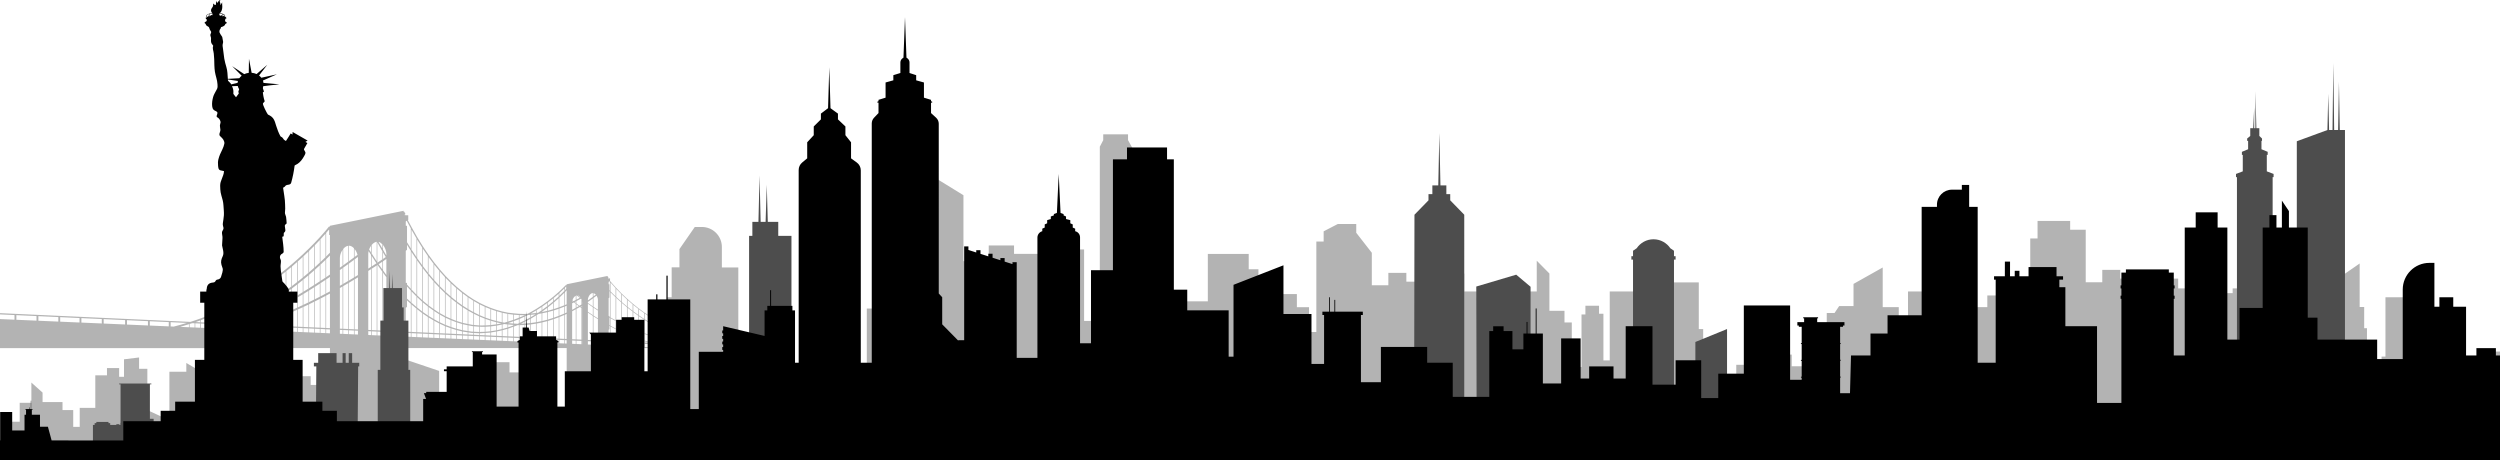 <svg xmlns="http://www.w3.org/2000/svg" id="a" viewBox="0 0 4000 736.29"><path d="M3991.14,562.45v16.34s-70.85,0-70.85,0v15.17s-21.02,0-21.02,0v24.51s-12.46,0-12.46,0v-46.69s-19.46,0-19.46,0v-50.19s-7.01,0-7.01,0v-46.01s-43.6,0-43.6,0v95.02s-6.22,0-6.22,0v31.51s-7.01,0-7.01,0v12.84s-16.35,0-16.35,0v-89.87h-4.46v-33.85s-7.23,0-7.23,0v-69.63s-57.61,39.87-57.61,39.87v110.29s-10.11,0-10.11,0v-74.7s-7.01,0-7.01,0v-12.84s-21.8,0-21.8,0v14.01s-6.23,0-6.23,0v84.03s-10.12,0-10.12,0v26.85s-5.45,0-5.45,0v-98.04h-11.68v-18.67s-24.13,0-24.13,0v-15.17s-20.24,0-20.24,0v-15.76h-28.81s0,7.59,0,7.59h-13.24s0,14.01,0,14.01h-29.58s0,21.01,0,21.01h-14.79s0-32.68,0-32.68h-9.34s0-9.92,0-9.92h-20.24s0-15.75,0-15.75h-29.58s0,15.76,0,15.76h-12.46s0,14.59,0,14.59h-13.23s0-30.34,0-30.34h-37.37s0-14.01,0-14.01h-28.8s0,19.84,0,19.84h-26.47s0-84.03,0-84.03h-24.91s0-14,0-14h-29.58s-22.58,0-22.58,0v28.01h-11.68s0,74.87,0,74.87h-3.31s0,69.85,0,69.85h-8.38s0-39.68,0-39.68h-12.02c.53,33.52,1.23,67.03,1.92,100.55h-21.22s0-114.38,0-114.38h-25.69s0,18.68,0,18.68h-28.8s0,35.02,0,35.02h-18.69s0-46.68,0-46.68h-38.93s0-13.42,0-13.42h-40.48s0,127.8,0,127.8h-14.79s0-102.71,0-102.71h-25.69s0-63.46,0-63.46l-46.71,26.26v35.45s-22.96,0-22.96,0l-7.39,11.09h-12.46s0,25.68,0,25.68h-10.9s0,63.02,0,63.02h-10.9s0,39.68,0,39.68h-15.57s0-43.18,0-43.18h-18.68s0-18.67,0-18.67h-17.9s0,16.34,0,16.34h-70.84s0,15.18,0,15.18h-21.01s0,24.51,0,24.51h-12.46s0-46.68,0-46.68h-19.46s0-50.18,0-50.18h-7.01s0-74.7,0-74.7h-43.6s0,123.72,0,123.72h-6.23s0,31.51,0,31.51h-7.01s0,12.84,0,12.84h-16.35s0-89.87,0-89.87h-4.45v-33.85s-7.23,0-7.23,0v-29.76s-57.61,0-57.61,0v110.29s-10.11,0-10.11,0v-74.7s-7.01,0-7.01,0v-12.84s-21.8,0-21.8,0v14s-6.23,0-6.23,0v84.03s-10.12,0-10.12,0v26.85s-5.45,0-5.45,0v-98.04s-11.68,0-11.68,0v-18.67s-24.13,0-24.13,0v-59.68s-20.24-20.48-20.24-20.48v49.23h-28.81v7.59s-13.23,0-13.23,0v14.01s-29.58,0-29.58,0v21.01s-14.79,0-14.79,0v-32.68s-9.34,0-9.34,0v-9.92s-20.24,0-20.24,0v-28.75s-29.58,13-29.58,13v15.76h-12.46s0,14.59,0,14.59h-13.23s0-30.34,0-30.34h-37.37s0-14.01,0-14.01h-28.8s0,19.84,0,19.84h-26.47s0-52.01,0-52.01l-24.91-32.02v-14s-29.58,0-29.58,0l-22.58,11.68v16.33h-11.68s0,144.73,0,144.73h-11.68s0-39.68,0-39.68h-19.46s0-21.01,0-21.01h-42.82s0,19.85,0,19.85h-18.69v-59.53s-15.57,0-15.57,0v-24.51s-65.4,0-65.4,0v75.86s-45.15,0-45.15,0v43.04s-18.92,0-18.92,0v-132.47s-40.24,0-40.24,0v-126.02s-23.36-42.48-23.36-42.48v-9.34s-39.7,0-39.7,0v9.37s-5.45,10.47-5.45,10.47v278.8s-25.14,0-25.14,0v-114.38s-25.69,0-25.69,0v18.67s-28.8,0-28.8,0v35.02s-18.69,0-18.69,0v-46.68s-38.93,0-38.93,0v-13.42h-40.48s0,127.8,0,127.8h-14.79s0-102.71,0-102.71h-25.69s0-105.45,0-105.45l-46.71-28.77v132.47s-22.96,0-22.96,0l-7.39,11.09h-12.46s0,25.68,0,25.68h-4.43v-15.03h-31.92s0,117.74,0,117.74h-1.02v-43.18s-18.69,0-18.69,0v-18.67s-9.05,0-9.05,0v155.37h-35.08s0-144.72,0-144.72h-12.46v-13.42h-26.86s-7.4,11.09-7.4,11.09h-7.78s0,129.55,0,129.55h-18.68s0,25.68,0,25.68h-13.23s0-123.71,0-123.71h-16.35s0-11.67,0-11.67h-18.68s0-16.34,0-16.34h-15.57s0,33.85,0,33.85h-10.9s0,116.71,0,116.71h-22.58s0-228.17,0-228.17h-26.3v-32.7c0-17.71-14.36-32.07-32.07-32.07h-11.27l-24.55,35.41v29.18s-12.45,0-12.45,0v47.85s-7.78,0-7.78,0v44.79c-3.11-1.35-6.18-2.76-9.17-4.26-2.62-1.32-5.15-2.74-7.68-4.16-.48-.26-.97-.51-1.44-.78-2.75-1.57-5.42-3.19-8.06-4.84-.02-.01-.04-.02-.06-.04-.33-.21-.67-.41-1-.62-2.75-1.75-5.43-3.53-8.04-5.34-.14-.1-.29-.2-.43-.3-.21-.14-.42-.29-.62-.43-2.75-1.94-5.42-3.88-8.01-5.85-.26-.2-.52-.4-.78-.6-.09-.07-.19-.14-.28-.21-2.78-2.14-5.45-4.27-8.02-6.41-.37-.31-.74-.61-1.1-.92-2.81-2.36-5.48-4.69-8.03-6.99-.35-.31-.72-.64-1.06-.95-2.84-2.6-5.55-5.15-8.03-7.59-.01-.01-.03-.03-.04-.04-.34-.34-.68-.67-1.01-1h0c-3-2.99-5.64-5.75-8.05-8.34-.34-.36-.68-.73-1.01-1.08-.01-.02-.03-.03-.04-.05-3.35-3.64-6.06-6.75-8.07-9.17-.24-.28-.56-.66-.78-.92v-4.02h-3.23v-.59h.53v-1.5h-.53s0-.92,0-.92l-.86-.03v-.9l-4.37,.89-.89,.18-8.07,1.64-.67,.14-18.11,3.69-.45,.09-7.91,1.61-.27,.06-.92,.19-8.07,1.64-.67,.14-5.35,1.09-3.08,.63-1.03,.21-5.49,1.12v.98l-.71,.15v.95l-.77-.69c-.05,.05-.44,.48-1.1,1.18-.28,.3-.64,.67-1.03,1.07-.82,.85-1.91,1.94-3.19,3.19-.08,.08-.17,.16-.25,.24-1.32,1.29-2.85,2.75-4.63,4.38-.32,.3-.69,.62-1.03,.93-2.35,2.13-5.04,4.48-8.05,6.98-.24,.2-.46,.39-.7,.58-.12,.1-.23,.19-.35,.29-2.49,2.04-5.19,4.17-8.07,6.34-.34,.26-.68,.52-1.03,.78-2.55,1.9-5.24,3.83-8.06,5.77-.36,.24-.73,.49-1.09,.73-2.57,1.74-5.24,3.48-8.02,5.2-.35,.22-.68,.43-1.03,.65-2.6,1.59-5.3,3.15-8.07,4.68-.34,.19-.69,.37-1.03,.55-1.48,.81-2.95,1.62-4.47,2.41-4.3,.19-8.68,.11-13.09-.08-.21,0-.42,0-.64,0-2.66-.12-5.37-.47-8.07-.75-.34-.04-.69-.08-1.03-.12-2.68-.3-5.33-.45-8.05-.91-1.66-.28-3.29-.71-4.93-1.04-1.4-.3-2.8-.56-4.19-.89-.34-.08-.69-.13-1.03-.22-2.71-.66-5.39-1.46-8.07-2.28-.21-.07-.43-.13-.64-.19-.13-.04-.27-.08-.4-.12-2.7-.85-5.39-1.79-8.06-2.79-.19-.07-.37-.14-.56-.21-.17-.07-.34-.13-.5-.19-2.69-1.04-5.38-2.12-8.04-3.32-.34-.15-.68-.33-1.03-.49-2.7-1.24-5.4-2.49-8.07-3.9-.54-.29-1.08-.63-1.62-.92-2.51-1.35-5.01-2.74-7.48-4.25-.34-.21-.68-.39-1.02-.59-2.83-1.75-5.64-3.66-8.43-5.61-.23-.15-.46-.3-.68-.46-2.71-1.91-5.4-3.96-8.07-6.05-.21-.16-.42-.32-.62-.48-.14-.11-.28-.21-.41-.31-2.71-2.15-5.4-4.42-8.07-6.76-.22-.19-.45-.39-.67-.58-.12-.11-.25-.21-.37-.32-2.71-2.4-5.39-4.9-8.06-7.49-.34-.33-.69-.67-1.03-1.01-2.71-2.67-5.41-5.43-8.07-8.3-.19-.2-.37-.4-.55-.6-.17-.18-.33-.36-.5-.54-2.71-2.94-5.39-5.97-8.05-9.12-.23-.27-.46-.55-.69-.84-.12-.14-.23-.28-.35-.42-2.71-3.24-5.39-6.57-8.05-10.03-.21-.27-.41-.55-.62-.82-.14-.19-.28-.37-.42-.56-2.72-3.57-5.41-7.23-8.07-11.02-.19-.27-.38-.55-.57-.83-.16-.23-.32-.47-.48-.7-2.71-3.9-5.39-7.89-8.05-12.02-.35-.55-.7-1.12-1.05-1.67-2.71-4.26-5.39-8.62-8.04-13.11-.36-.61-.71-1.24-1.07-1.85-2.71-4.65-5.39-9.41-8.04-14.32-.34-.64-.68-1.29-1.03-1.93-1.61-3-3.23-5.94-4.81-9.03l.69-.45v-7.32h-4.67c-.08-.16-.16-.3-.23-.45l-.93,.45h0v-1.07l.85-.02h.1v-2.7l-.95,.02v-1.69s-1.55-.05-1.55-.05v-1.63l-5.67,1.15-1.03,.21-2.3,.47-10.37,2.11-4.5,.92-.34,.07-9.21,1.87-.58,.12-8.07,1.65-1.03,.21-4.3,.88-6.64,1.35-6.23,1.27-.47,.1-7.96,1.62-.67,.14-1.03,.21-2.42,.49-10.16,2.07-4.6,.93-1.03,.21-8.07,1.64-.6,.12-6.1,1.24-2.4,.49-1.03,.21-4.42,.9-6.69,1.36v1.76l-1.23-.93c-.12,.16-1.76,2.29-4.81,5.93-.17,.2-.38,.45-.56,.67-.17,.2-.33,.38-.49,.58-1.06,1.25-2.26,2.65-3.6,4.18,0,0,0,.01-.01,.02-1.34,1.53-2.83,3.2-4.46,5-.01,.02-.03,.04-.04,.05-.31,.35-.66,.72-.98,1.07-2.4,2.63-5.08,5.49-8.04,8.57-.27,.28-.56,.57-.83,.86-.08,.08-.16,.16-.23,.24-2.52,2.6-5.17,5.3-8.07,8.15,0,0,0,0,0,0-.33,.33-.69,.67-1.03,1-2.52,2.47-5.21,5.04-8.01,7.67-.34,.31-.67,.63-1.01,.95-.03,.03-.05,.05-.08,.08-2.58,2.4-5.24,4.86-8.04,7.36-.37,.34-.72,.66-1.09,.99-2.58,2.3-5.27,4.64-8.04,7-.21,.18-.44,.37-.66,.56-.15,.12-.3,.25-.45,.38-2.59,2.2-5.25,4.42-7.99,6.66-.34,.28-.69,.55-1.03,.83-2.61,2.12-5.29,4.25-8.04,6.4-.36,.28-.72,.56-1.08,.84-2.62,2.04-5.3,4.07-8.04,6.12-.38,.28-.76,.56-1.15,.85-2.59,1.92-5.23,3.85-7.93,5.77-.18,.13-.37,.26-.55,.39-.17,.12-.35,.24-.52,.37-2.64,1.87-5.33,3.74-8.07,5.61-.38,.26-.77,.52-1.15,.78-2.59,1.75-5.22,3.5-7.9,5.25-.39,.25-.79,.5-1.17,.75-2.62,1.69-5.26,3.38-7.97,5.06-.91,.56-1.87,1.12-2.79,1.68-2.09,1.28-4.18,2.56-6.33,3.82-.34,.2-.66,.4-1,.6-2.86,1.67-5.79,3.32-8.73,4.96-.13,.07-.26,.15-.39,.22-2.65,1.47-5.35,2.92-8.07,4.36-.34,.18-.68,.37-1.03,.55-2.65,1.4-5.32,2.78-8.04,4.15-.44,.22-.89,.44-1.33,.66-2.59,1.29-5.17,2.59-7.81,3.84-.34,.16-.69,.31-1.03,.47-2.66,1.25-5.36,2.48-8.07,3.7-.35,.16-.68,.32-1.03,.47-2.63,1.17-5.31,2.29-7.99,3.42-.41,.17-.81,.34-1.22,.51-2.63,1.09-5.27,2.18-7.95,3.24-.19,.08-.39,.15-.59,.23-.15,.06-.31,.12-.46,.17-1.12,.44-2.27,.86-3.4,1.3-1.77,.68-3.51,1.38-5.3,2.03-.13,.05-.26,.1-.4,.15-2.66,.97-5.37,1.87-8.07,2.8-.14,.05-.29,.1-.43,.15-.21,.07-.42,.15-.63,.22-2.25,.76-4.52,1.51-6.8,2.24L0,501.03v2l23.2,1.06v7.41s-23.2-1.01-23.2-1.01v46.57H343.69v50.58s-45.58-26.91-45.58-26.91v14h-27.07s0,77.74,0,77.74l-35.27-16.34v-66.09s-13.24,0-13.24,0v-18.09s-24.13,2.92-24.13,2.92v28.01s-7.78,0-7.78,0v-14.01s-19.46,0-19.46,0v11.67s-18.68,0-18.68,0v52.08s-24.91,0-24.91,0v30.35s-10.41,0-10.41,0v-26.84s-17.13,0-17.13,0v-12.84s-31.92,0-31.92,0v-15.17l-17.9-16.05v32.39H31.51v30.35H2.92v61.47H4000v-173.84h-8.86ZM26.2,511.63v-7.4s32.2,1.47,32.2,1.47v7.33s-32.2-1.4-32.2-1.4Zm35.2,1.53v-7.32s31.9,1.46,31.9,1.46v7.25s-31.9-1.38-31.9-1.38Zm34.9,1.51v-7.24s30.94,1.41,30.94,1.41v7.17s-30.94-1.34-30.94-1.34Zm33.94,1.47v-7.16s32.63,1.49,32.63,1.49v7.08s-32.63-1.41-32.63-1.41Zm35.64,1.54v-7.08s34.27,1.57,34.27,1.57v7s-34.27-1.49-34.27-1.49Zm37.28,1.62v-6.99s33.57,1.53,33.57,1.53v6.91s-33.57-1.45-33.57-1.45Zm36.58,1.58v-6.9s30.29,1.38,30.29,1.38v6.83s-30.29-1.31-30.29-1.31Zm33.29,1.44v-6.83s25.96,1.19,25.96,1.19c-6.74,2.07-13.59,4.01-20.6,5.75l.03,.13-5.39-.23Zm29.29,1.27l-14.02-.61c4.78-1.3,9.36-2.85,14.02-4.3v4.91Zm9.1,.4l-8.07-.35v-5.27c.9-.28,1.83-.54,2.73-.84,.52-.15,1.03-.31,1.55-.46l3.8,.17v6.74Zm9.1,.39l-8.07-.35v-6.73l8.07,.37v6.72Zm0-8.72l-7.37-.34c2.49-.87,4.9-1.83,7.37-2.73v3.07Zm9.1,9.11l-8.07-.35v-6.71l8.07,.37v6.7Zm0-8.7l-8.07-.37v-3.5c1.72-.63,3.42-1.28,5.13-1.92,.98-.37,1.97-.73,2.94-1.1v6.89Zm9.1,9.09l-2.6-.11-5.48-.24v-6.69l8.07,.37v6.67Zm0-8.68l-8.07-.37v-7.32c2.7-1.05,5.43-2.07,8.07-3.17v10.86Zm720.04,1.24c2.65,1.3,5.34,2.55,8.07,3.74v7.9s-.06-.03-.1-.04c-2.69-1.13-5.37-2.26-7.98-3.48v-8.11Zm0,9.23s0,0,0,0c2.63,1.22,5.32,2.37,8.03,3.49,.01,0,.02,.01,.04,.02v11.95s-.01,0-.02,0c-2.69-.41-5.37-1.03-8.06-1.57v-13.9Zm0,15.13c2.69,.54,5.38,.85,8.07,1.26v6.39l-8.07-.37v-7.28Zm0,9.28l8.07,.37v.84c-1.19-.13-2.38-.37-3.58-.52-1.5-.22-3-.42-4.5-.66v-.03Zm0,1.07c2.69,.42,5.38,.88,8.07,1.17v3.1l-8.07-.35v-3.92Zm-9.1-39.53s0,0,.01,0c2.65,1.48,5.31,2.95,8.06,4.33v8.09c-.9-.43-1.78-.87-2.67-1.31-1.82-.87-3.64-1.73-5.41-2.66v-8.45Zm0,9.6c2.58,1.35,5.25,2.61,7.92,3.87,.05,.03,.1,.05,.15,.08v14.18c-2.69-.56-5.39-1-8.07-1.68v-16.45Zm0,17.38c2.69,.68,5.37,1.41,8.07,1.97v7.45l-8.07-.37v-9.05Zm0,11.06l1.11,.05c2.32,.47,4.63,.91,6.96,1.29h0v4.02l-8.07-.35v-5.01Zm-9.1-43.41s0,0,0,0c2.64,1.65,5.31,3.25,8.07,4.81v8.45c-2.75-1.46-5.43-2.97-8.07-4.51v-8.76Zm0,9.95c1.26,.73,2.57,1.41,3.85,2.12,1.41,.78,2.79,1.57,4.23,2.33v16.72c-2.71-.7-5.39-1.56-8.07-2.37v-18.79Zm0,19.94s.01,0,.02,0c2.68,.8,5.36,1.51,8.05,2.2v9.26l-3.47-.16c-1.54-.34-3.07-.69-4.6-1.09v-10.21Zm0,13.1l8.07,.37v5.01l-8.07-.35v-5.03Zm-9.1-48.95s0,0,.01,0c2.62,1.81,5.3,3.57,8.06,5.31v8.82c-2.77-1.62-5.43-3.29-8.07-4.97v-9.17Zm0,10.38c2.64,1.67,5.31,3.34,8.07,4.95v19.06c-2.7-.83-5.4-1.64-8.07-2.57v-21.45Zm0,22.54c2.68,.92,5.37,1.77,8.07,2.59v10.29c-2.71-.73-5.39-1.61-8.07-2.45v-10.43Zm0,11.5c2.69,.83,5.36,1.71,8.07,2.44v.04l-8.07-.37v-2.11Zm0,4.11l8.07,.37v5.04l-8.07-.35v-5.06Zm-9.1-55.1c2.61,1.98,5.3,3.92,8.07,5.85v9.24s-.01,0-.02-.01c-2.77-1.78-5.44-3.58-8.06-5.4v-9.68Zm0,10.93s.07,.05,.1,.07c2.59,1.79,5.23,3.56,7.97,5.31v21.7c-2.1-.74-4.17-1.53-6.25-2.32-.61-.23-1.22-.45-1.83-.68v-24.08Zm0,25.17s.03,.01,.04,.02c2.67,1.04,5.33,2.09,8.04,3.04v10.45s-.02,0-.03-.01c-2.7-.86-5.38-1.74-8.05-2.69v-10.8Zm0,11.88h0c2.67,.95,5.36,1.83,8.07,2.68,0,0,0,0,0,0v2.37l-8.07-.37v-4.69Zm0,6.69l8.07,.37v5.06l-2.4-.1-5.68-.24v-5.08Zm-9.1-61.87s.02,.01,.03,.02c2.58,2.13,5.25,4.25,8.03,6.37,0,0,0,0,.01,.01v9.77s0,0,0,0c-2.79-1.95-5.46-3.9-8.06-5.85v-10.32Zm0,11.6c2.6,1.94,5.27,3.88,8.05,5.81,0,0,.01,.01,.02,.02v24.39s-.02-.01-.04-.02c-2.71-1.07-5.36-2.18-8.03-3.33,0,0,0,0,0,0v-26.87Zm0,28.05s0,0,0,0c2.63,1.13,5.31,2.15,7.98,3.2,.03,.01,.05,.02,.08,.03v10.82c-1.36-.49-2.7-1.01-4.05-1.5-1.33-.51-2.69-.96-4.01-1.48v-11.08Zm0,12.17c2.66,1.05,5.37,2,8.07,2.97v5.02l-8.07-.37v-7.62Zm0,9.62l8.07,.37v5.08l-6.7-.29-1.37-.06v-5.1Zm-9.1-69.29s.02,.02,.04,.03c2.54,2.29,5.21,4.59,8.01,6.93,.01,0,.02,.02,.03,.03v10.41c-2.79-2.12-5.47-4.21-8.02-6.28-.02-.01-.03-.03-.05-.04v-11.08Zm0,12.41s.02,.02,.03,.03c2.57,2.06,5.25,4.15,8.04,6.26v27.17c-2.7-1.17-5.43-2.32-8.07-3.56v-29.9Zm0,30.98c.16,.07,.32,.14,.48,.22,2.51,1.17,5.03,2.32,7.59,3.43v11.14c-2.73-1.1-5.4-2.3-8.07-3.47v-11.31Zm0,12.43c.82,.36,1.64,.7,2.46,1.05,1.86,.81,3.71,1.64,5.61,2.4v7.98l-8.07-.37v-11.06Zm0,13.07l8.07,.37v5.1l-8.07-.35v-5.12Zm-9.1-77.39c2.5,2.45,5.22,4.99,8.07,7.58v11.19c-2.85-2.32-5.53-4.6-8.06-6.8,0,0-.01-.01-.02-.02v-11.96Zm0,13.31s.01,.01,.02,.02c2.54,2.2,5.2,4.46,8.06,6.78v30.26c-1.6-.75-3.1-1.57-4.67-2.35-1.13-.57-2.27-1.13-3.4-1.71v-33Zm0,34.15c2.66,1.34,5.32,2.67,8.05,3.96,0,0,.02,.01,.02,.01v11.34s-.03-.02-.05-.02c-2.71-1.2-5.38-2.43-8.02-3.69v-11.59Zm0,12.72c2.65,1.26,5.32,2.48,8.04,3.68,.01,0,.03,.01,.04,.02v11.46l-8.07-.37v-14.79Zm0,16.79l8.07,.37v5.12l-4.11-.18-3.96-.17v-5.14Zm-9.1-86.26c2.43,2.6,5.07,5.33,8.06,8.29,0,0,.01,.01,.02,.02v12.03c-2.95-2.6-5.62-5.05-8.07-7.36v-12.98Zm0,14.39s.03,.03,.05,.04c2.43,2.28,5.09,4.68,7.98,7.22,.02,.02,.03,.03,.04,.04v33.39c-2.73-1.39-5.43-2.77-8.07-4.2v-36.5Zm0,37.67s0,0,.01,0c2.63,1.42,5.34,2.79,8.06,4.17v11.62s-.06-.03-.09-.04c-2.69-1.29-5.38-2.58-7.99-3.91v-11.83Zm0,12.98c2.59,1.33,5.26,2.59,7.92,3.87,.05,.03,.1,.05,.16,.08v15.23l-8.07-.37v-18.81Zm0,20.81l8.07,.37v5.14l-4.27-.18-3.81-.16v-5.16Zm-9.1-96.03c2.08,2.46,4.76,5.5,8.02,9.02,.02,.02,.03,.04,.05,.06v13.11c-1.54-1.46-2.95-2.84-4.26-4.13-.08-.08-.17-.16-.25-.24-1.29-1.28-2.48-2.48-3.55-3.58,0,0-.01-.01-.02-.02v-14.23Zm0,15.7s.02,.02,.03,.03c1.08,1.1,2.24,2.26,3.53,3.53,.13,.13,.27,.27,.41,.4,1.27,1.25,2.6,2.54,4.07,3.92,.01,.01,.03,.03,.04,.04v36.89c-2.73-1.49-5.45-2.98-8.07-4.49v-40.31Zm0,41.47c.37,.21,.77,.42,1.14,.64,2.28,1.29,4.58,2.58,6.93,3.86v11.86c-2.74-1.42-5.43-2.85-8.07-4.3v-12.06Zm0,13.22c2.64,1.44,5.34,2.87,8.07,4.28v19.3l-8.07-.37v-23.22Zm0,25.22l8.07,.37v5.16l-2.11-.09-5.97-.26v-5.18Zm-3.03-96.62l1.41-.92c.17,.2,.42,.49,.6,.71v14.39c-.26-.27-.6-.61-.85-.87v-9.43h-1.16v-3.88Zm0,26.09l1.16-.98v-10.32c.25,.26,.59,.59,.85,.86v40.78c-.27-.16-.58-.32-.85-.47v-1.48h-1.16v-28.39Zm2.01,31.51v12.08c-.28-.15-.57-.3-.85-.45v-12.1c.27,.16,.57,.31,.85,.47Zm-2.01,19.1l1.16-.97v-5.33c.28,.15,.57,.3,.85,.45v23.72l-2.01-.09v-17.78Zm0,19.78l2.01,.09v5.19l-2.01-.09v-5.19Zm-58.38-4.67v-44.76c2.02-1.04,3.84-2.12,5.78-3.18v48.21l-5.78-.26Zm5.78,2.27v5.31l-5.78-.25v-5.33s5.78,.26,5.78,.26Zm0-60.25c-.64-.49-1.31-1.01-1.9-1.47,.66-.33,1.25-.68,1.9-1.02v2.49Zm9.1,6.81c-.47-.34-.96-.69-1.41-1.02,.49-.29,.94-.58,1.41-.87v1.89Zm19.23-22.47s0,0,0,0c.68,.14,1.35,.4,1.98,.77,.62,.41,1.24,.86,1.78,1.46-1.17,.91-2.48,1.89-3.76,2.85v-5.08Zm0,7.65c1.74-1.28,3.47-2.56,5-3.75,1.3,2.07,2.12,4.57,2.12,6.65v15.93c-2.47-1.61-4.81-3.17-7.12-4.72v-14.11Zm0,15.37c2.3,1.55,4.65,3.11,7.12,4.72v12.55c-2.48-1.55-4.82-3.06-7.12-4.57v-12.7Zm0,13.92c2.3,1.5,4.64,3,7.12,4.55v34.04l-7.12-.33v-38.26Zm0,40.26l7.12,.33v5.23l-7.12-.31v-5.25Zm-8.94-66.65c0-1.1,.22-2.31,.62-3.52,0,0,0,0,0-.01,1.2-3.62,4-7.17,7.29-7.25v6.09c-2.44,1.82-5.03,3.69-7.91,5.66v-.97Zm0,3.43c2.83-1.91,5.45-3.76,7.91-5.55v12.65c-2.78-1.88-5.44-3.71-7.91-5.47v-1.63Zm0,2.89c2.48,1.76,5.13,3.59,7.91,5.47v12.72c-2.75-1.81-5.39-3.58-7.91-5.31v-12.88Zm0,14.12c2.5,1.72,5.13,3.47,7.87,5.26,.01,.01,.03,.02,.04,.03v38.87l-7.91-.36v-43.8Zm0,45.8l7.91,.36v5.25l-7.91-.34v-5.27Zm-9.27-63.79c.05,.38,.14,.77,.14,1.12v3.34s-.1,.06-.14,.09v-4.55Zm0,6.94s.1-.06,.14-.09v3.47s-.1-.07-.14-.11v-3.27Zm0,4.54s.09,.07,.14,.1v49.78s-.14,0-.14,0v-49.88Zm0,51.88h.14s0,5.3,0,5.3h-.14v-5.3Zm-2.47-69.63c-.06,.03-.11,.06-.17,.1-1.58-1.2-3.06-2.33-4.37-3.35,1.74,.34,3.31,1.57,4.54,3.26Zm-6.63-3.1c.14-.04,.26-.15,.41-.17,1.49,1.18,3.19,2.49,5.08,3.93-1.75,.98-3.65,1.93-5.49,2.89v-6.65Zm0,8.98c2.46-1.28,4.94-2.56,7.26-3.87,.29,.22,.52,.4,.81,.62v8.79c-1.08,.64-2.18,1.29-3.27,1.93-1.79-1.33-3.35-2.51-4.81-3.64h0v-3.83Zm0,5.13c1.19,.91,2.45,1.86,3.85,2.91-1.22,.72-2.58,1.42-3.85,2.13v-5.03Zm0,7.38c1.89-1.04,3.9-2.07,5.68-3.13,.75,.55,1.58,1.15,2.39,1.73v50.58l-8.07-.37v-48.82Zm0,50.82l8.07,.37v5.29l-6.75-.29-1.32-.06v-5.31Zm-5.5-66.92c.24-.51,.54-.98,.84-1.44,.13-.21,.25-.42,.39-.61,.43-.59,.9-1.13,1.4-1.6,.03-.03,.05-.05,.08-.08,.55-.49,1.14-.91,1.76-1.22,0,0,0,0,0,0v6.75c-1.25,.65-2.41,1.31-3.69,1.95-.54-.43-1.22-.95-1.68-1.33,.21-.81,.53-1.63,.9-2.41Zm-1.16,3.53c.27,.21,.64,.5,.93,.73-.36,.17-.69,.36-1.05,.53,.01-.41,.05-.83,.12-1.26Zm2.71,2.14c.9,.71,1.9,1.48,2.92,2.27v6.4c-1.92,1.07-3.76,2.14-5.78,3.2v-10.43c.98-.47,1.9-.95,2.86-1.43Zm-14.25-23.5c.74-.76,1.45-1.5,1.87-1.95v3.94l-.07-.06c-.06,.07-.77,.87-1.77,1.95-.01,.01-.02,.02-.03,.04v-3.92Zm0,6.94c1.1-1.16,2.03-2.16,2.58-2.78v22.46c-.84,.36-1.73,.69-2.58,1.04v-20.72Zm0,22.96c.85-.35,1.75-.67,2.58-1.02v10.83c-.84,.39-1.73,.76-2.58,1.14v-10.95Zm0,13.23c.85-.38,1.74-.74,2.58-1.13v40.04l-2.58-.12v-38.79Zm0,40.79l2.58,.12v5.35l-2.58-.11v-5.36Zm-9.1-75.2c.16-.15,.28-.26,.44-.41,3.19-2.91,5.77-5.4,7.63-7.28v3.99c-1.81,1.93-4.53,4.68-8.01,8-.02,.02-.04,.04-.06,.06v-4.36Zm0,7.19s.03-.03,.05-.05c3.32-3.1,6-5.76,8.02-7.85v20.06c-2.64,1.08-5.32,2.13-8.07,3.12v-15.28Zm0,17.51s0,0,0,0c2.75-.98,5.41-2.04,8.06-3.11v11s-.04,.02-.06,.03c-2.61,1.16-5.28,2.28-8.01,3.37v-11.28Zm0,13.53c2.74-1.08,5.43-2.2,8.06-3.36,0,0,0,0,.01,0v38.29l-8.07-.37v-34.56Zm0,36.56l8.07,.37v5.36l-2.99-.13-5.08-.22v-5.37Zm-9.1-66.98c2.96-2.43,5.7-4.76,8.07-6.88v4.43c-2.35,2.2-5.08,4.63-8.05,7.19,0,0-.01,.01-.02,.02v-4.76Zm0,7.45c2.96-2.5,5.69-4.89,8.07-7.09v14.67c-2.65,.94-5.33,1.85-8.07,2.69v-10.26Zm0,12.47c1.58-.48,3.1-1.03,4.65-1.54,1.14-.38,2.3-.74,3.42-1.13v11.34c-2.63,1.03-5.32,2.01-8.05,2.94,0,0-.02,0-.02,0v-11.61Zm0,13.85c2.73-.93,5.4-1.9,8.03-2.92,.01,0,.03-.01,.04-.02v34.11l-8.07-.37v-30.8Zm0,32.81l8.07,.37v5.38l-8.07-.35v-5.4Zm-9.1-59.47c2.88-2.15,5.57-4.24,8.07-6.27v4.8s-.01,.01-.02,.02c-2.49,2.11-5.17,4.28-8.04,6.53,0,0,0,0-.01,0v-5.08Zm0,7.68s.01,0,.02-.01c2.87-2.21,5.55-4.36,8.06-6.46v9.69c-.16,.05-.33,.09-.5,.14-2.49,.74-4.99,1.48-7.57,2.13,0,0,0,0-.01,0v-5.49Zm0,7.58c1.21-.3,2.4-.64,3.61-.95,1.48-.4,3.01-.74,4.46-1.18v11.65c-2.65,.89-5.34,1.72-8.07,2.5v-12.02Zm0,14.25s0,0,.01,0c2.73-.78,5.42-1.61,8.06-2.5v30.41l-8.07-.37v-27.54Zm0,29.54l8.07,.37v5.4l-.36-.02-7.71-.34v-5.42Zm-9.1-52.59c2.82-1.91,5.49-3.8,8.05-5.69,0,0,.02-.01,.02-.02v5.11s0,0,0,0c-2.55,1.97-5.22,3.94-8.05,5.94,0,0-.02,.01-.02,.02v-5.37Zm0,7.91c2.82-1.97,5.51-3.94,8.07-5.88,0,0,0,0,0,0v4.91c-1,.24-2.02,.43-3.03,.66-1.68,.38-3.34,.77-5.04,1.1v-.79Zm0,2.87s.02,0,.03,0c2.71-.52,5.4-1.06,8.04-1.7v12.04c-2.65,.75-5.34,1.42-8.06,2.05,0,0,0,0,0,0v-12.4Zm0,14.64c2.73-.63,5.42-1.32,8.07-2.07v27.2l-8.07-.37v-24.77Zm0,26.77l8.07,.37v5.42l-4.86-.21-3.21-.14v-5.44Zm-9.1-46.31s.01,0,.02-.01c2.81-1.72,5.46-3.44,8.06-5.18v5.41c-1.87,1.31-3.66,2.62-5.64,3.92-.8,.12-1.63,.16-2.43,.26v-4.4Zm8.07,2.77v.27c-.19,.04-.36,.08-.55,.12,.19-.13,.36-.26,.55-.39Zm-8.07,5.19c1.02-.65,2.15-1.26,3.15-1.91,1.67-.26,3.28-.64,4.93-.95v12.44s-.02,0-.02,0c-2.65,.59-5.33,1.13-8.05,1.6v-11.19Zm0,13.44c2.73-.48,5.41-1.03,8.07-1.63v24.49l-8.07-.37v-22.49Zm0,24.49l8.07,.37v5.44h-.18s-7.89-.35-7.89-.35v-5.46Zm-9.1-40.56c2.81-1.53,5.44-3.13,8.07-4.73v3.91c-2.68,.32-5.35,.65-8.07,.86v-.05Zm0,2.01c2.49-.19,5-.33,7.44-.64-2.36,1.48-4.95,2.89-7.44,4.33v-3.69Zm0,6.15c1.67-.94,3.19-1.94,4.79-2.91,1.08-.67,2.21-1.32,3.28-1.99v10.74c-2.66,.45-5.34,.84-8.06,1.16,0,0,0,0-.01,0v-7Zm0,9.28c2.73-.33,5.41-.74,8.07-1.2v22.27l-8.07-.37v-20.71Zm0,22.71l8.07,.37v5.46l-8.07-.35v-5.48Zm-9.1-35.67c1.47-.71,3.05-1.34,4.48-2.07,1.21-.06,2.39-.22,3.59-.31v4.19c-2.63,1.5-5.29,2.97-8.07,4.39v-6.21Zm0,8.41c.22-.11,.43-.22,.65-.33,2.47-1.26,5.06-2.45,7.41-3.77,0,0,0,0,0,0v6.49c-2.66,.3-5.34,.54-8.05,.72,0,0-.01,0-.02,0v-3.1Zm0,5.41h.01c2.72-.17,5.39-.46,8.06-.76v20.56l-8.07-.37v-19.43Zm0,21.43l8.07,.37v5.48l-8.07-.35v-5.5Zm-9.1-37.23c2.04,.08,4.09,.25,6.11,.25,.66,0,1.31-.06,1.97-.09v.21c-1.62,.78-3.39,1.41-5.06,2.15-1.02,.42-2.01,.86-3.02,1.28v-3.8Zm0,6.2c1.32-.56,2.56-1.18,3.83-1.77,1.43-.65,2.85-1.3,4.24-1.97v6.22c-1.03,.52-2.11,1.01-3.16,1.52-1.63,.79-3.23,1.6-4.91,2.36v-6.36Zm8.07,4.72v2.63c-1.92,.11-3.83,.26-5.78,.3,2.01-.92,3.83-1.97,5.78-2.93Zm-8.07,5.19c1.06,0,2.09-.08,3.13-.11,1.65-.05,3.3-.07,4.94-.17v19.35l-8.07-.37v-18.71Zm0,20.71l8.07,.37v5.5l-5.79-.25-2.28-.1v-5.52Zm-9.1-37.45s.01,0,.02,0c2.71,.28,5.38,.46,8.05,.58v4.28c-2.67,1.11-5.3,2.23-8.07,3.22,0,0,0,0,0,0v-8.08Zm0,10.23s.07-.03,.1-.04c2.66-.96,5.4-1.82,7.97-2.89,0,0,0,0,0,0v6.38c-.66,.29-1.24,.63-1.91,.91-2.03-.03-4.12-.31-6.17-.43v-3.94Zm0,6.19c.41,.02,.84,.09,1.25,.11-.41,.16-.84,.3-1.25,.46v-.56Zm0,2.61c2.06-.79,4.2-1.48,6.21-2.33,.62,0,1.24,.05,1.86,.06v18.64l-8.07-.37v-16.01Zm0,18.01l8.07,.37v5.53l-8.07-.35v-5.54Zm-9.1-38.18c2.71,.46,5.39,.72,8.07,1.02v8.54c-2.04,.71-4.16,1.3-6.26,1.95-.61,.18-1.21,.39-1.82,.56v-12.06Zm0,14.57c2.79-.82,5.38-1.89,8.07-2.84v3.51c-2.69-.18-5.35-.24-8.07-.56v-.12Zm0,2.2c1.08,.12,2.15,.19,3.22,.28,1.62,.15,3.25,.33,4.86,.42v1.03s-.03,.01-.04,.02c-2.63,1-5.31,1.93-8.03,2.8v-4.56Zm0,6.69c2.76-.88,5.4-1.9,8.07-2.9v15.58l-8.07-.37v-12.31Zm0,14.31l8.07,.37v5.55l-8.07-.35v-5.57Zm-9.1-39.66c.78,.18,1.57,.32,2.35,.5,1.91,.41,3.8,.87,5.72,1.21v12.57c-1.67,.48-3.25,1.1-4.94,1.54-1.05-.17-2.08-.43-3.13-.61v-15.2Zm0,18.67c1.09-.25,2.2-.47,3.28-.74,.8,.13,1.59,.32,2.4,.43,.81,.11,1.59,.11,2.4,.21v4.97s-.02,0-.03,.01c-2.64,.83-5.32,1.6-8.04,2.31h0v-7.19Zm0,9.2c1.07-.28,2.13-.59,3.19-.88,1.64-.44,3.29-.85,4.89-1.35v11.97l-8.07-.37v-9.37Zm0,11.37l8.07,.37v5.57l-8.07-.35v-5.59Zm-9.1-41.7c2.68,.81,5.36,1.59,8.07,2.24,0,0,0,0,0,0v15.21s-.02,0-.02,0c-2.69-.51-5.38-1.04-8.05-1.69v-15.76Zm0,17.82c2.46,.59,4.92,1.2,7.4,1.67-2.43,.53-4.92,.92-7.4,1.34v-3.01Zm0,5.12c2.72-.46,5.41-.99,8.07-1.59v7.22c-2.66,.67-5.35,1.28-8.07,1.81v-7.44Zm0,9.42s0,0,0,0c2.71-.53,5.4-1.08,8.04-1.75,0,0,.01,0,.02,0v9.03l-8.07-.37v-6.91Zm0,8.91l8.07,.37v5.59l-5.87-.25-2.2-.1v-5.61Zm-9.1-44.32s.01,0,.02,0c2.66,.99,5.34,1.89,8.03,2.72,0,0,.02,0,.02,0v15.78c-2.7-.68-5.4-1.37-8.07-2.2v-16.32Zm0,18.36s.01,0,.02,0c2.67,.82,5.35,1.59,8.05,2.26v3.43s0,0-.01,0c-2.66,.42-5.35,.74-8.06,1.01v-6.71Zm0,8.86s.03,0,.04,0c2.71-.28,5.38-.63,8.03-1.06v7.47c-2.66,.51-5.35,.93-8.07,1.29v-7.7Zm0,9.75c2.74-.36,5.4-.88,8.07-1.39v6.69l-8.07-.37v-4.93Zm0,6.93l8.07,.37v5.61l-8.07-.35v-5.63Zm-9.1-47.56s.02,0,.02,.01c2.66,1.18,5.35,2.23,8.05,3.25v16.37c-2.71-.86-5.39-1.82-8.07-2.84v-16.79Zm0,18.93c2.67,1,5.34,1.93,8.04,2.77,.01,0,.02,0,.03,.01v7.12c-2.67,.25-5.35,.44-8.07,.53h0v-10.43Zm0,12.56s.04,0,.06,0c2.7-.09,5.37-.24,8.01-.49v7.74s-.01,0-.02,0c-2.65,.33-5.33,.58-8.03,.76h-.01v-8Zm0,9.9c2.69-.18,5.42-.24,8.06-.57h.01v4.7l-8.07-.37v-3.76Zm0,5.76l8.07,.37v5.63l-8.07-.35v-5.65Zm-9.1-51.46c.63,.33,1.26,.59,1.89,.9,2.05,1.03,4.11,1.99,6.18,2.93v16.92c-2.68-1.04-5.34-2.21-7.99-3.4-.03-.01-.05-.02-.08-.03v-17.3Zm0,19.53c2.67,1.18,5.36,2.29,8.06,3.32,0,0,.01,0,.02,0v10.83c-2.68,.07-5.35,.15-8.07,.04v-14.19Zm0,16.23c1.76,.07,3.53,.17,5.27,.17,.94,0,1.86-.08,2.8-.1v8.04c-2.65,.16-5.34,.23-8.04,.23h-.04v-8.34Zm0,10.47c2.74,0,5.38-.32,8.07-.48v3.65l-8.07-.37v-2.81Zm0,4.81l8.07,.37v5.65l-8.07-.35v-5.67Zm-9.1-56.2c1.7,1.02,3.41,1.96,5.12,2.91,.98,.55,1.96,1.15,2.95,1.67v17.44c-2.71-1.24-5.4-2.6-8.07-4v-18.02Zm0,20.35h0c2.67,1.38,5.37,2.66,8.07,3.88v14.57c-2.67-.13-5.37-.38-8.07-.68v-17.77Zm0,19.89s.02,0,.03,0c2.7,.3,5.37,.52,8.03,.65h0v8.38h0c-2.67-.02-5.36-.13-8.07-.32v-8.72Zm0,10.72c.86,.06,1.7,.07,2.56,.12,1.84,.09,3.7,.25,5.51,.27v2.81l-8.07-.37v-2.83Zm0,4.84l8.07,.37v5.68l-8.07-.35v-5.69Zm-9.1-61.65c.05,.04,.11,.07,.16,.11,2.63,1.79,5.25,3.56,7.91,5.18v18.07s-.01,0-.02-.01c-2.7-1.44-5.38-2.97-8.06-4.57h0v-18.77Zm0,21.2s.02,0,.02,.01c2.66,1.57,5.34,3.03,8.03,4.44,0,0,.01,0,.02,.01v18.23c-.49-.06-.97-.06-1.47-.12-2.22-.3-4.4-.85-6.61-1.26v-21.31Zm0,23.42c2.12,.39,4.21,.92,6.35,1.2,.58,.08,1.15,.1,1.73,.17v8.75c-1.04-.08-2.05-.09-3.09-.2-1.67-.16-3.32-.51-4.98-.73v-9.2Zm0,11.29c1.6,.21,3.19,.55,4.79,.7,1.11,.11,2.18,.08,3.28,.16v2.84l-8.07-.37v-3.33Zm0,5.33l8.07,.37v5.7l-8.07-.35v-5.71Zm-9.1-67.86c2.67,2.06,5.35,4.06,8.06,5.93,0,0,0,0,0,0v18.84s-.01,0-.02,0c-2.7-1.64-5.38-3.36-8.05-5.18,0,0,0,0,0,0v-19.59Zm0,22.12s0,0,.01,0c2.65,1.77,5.33,3.42,8.01,5.03,.02,.01,.04,.03,.05,.04v21.75c-2.7-.53-5.4-1.04-8.07-1.74v-25.08Zm0,27.22s0,0,0,0c2.66,.69,5.35,1.18,8.04,1.7,0,0,.02,0,.02,0v9.24c-2.69-.38-5.39-.71-8.06-1.25,0,0-.01,0-.02,0v-9.69Zm0,11.81c2.62,.52,5.26,.83,7.89,1.2,.06,0,.12,.02,.19,.03v3.43l-8.07-.37v-4.29Zm0,6.3l8.07,.37v5.72l-8.07-.35v-5.74Zm-9.1-74.86s0,0,0,0c2.66,2.29,5.35,4.5,8.05,6.61,0,0,.01,.01,.02,.01v19.66s-.01,0-.02-.01c-2.7-1.86-5.39-3.79-8.06-5.82v-20.46Zm0,23.1c2.58,1.94,5.19,3.74,7.8,5.52,.09,.06,.18,.13,.27,.19v25.48c-1.22-.33-2.43-.75-3.64-1.12-1.48-.45-2.96-.86-4.44-1.36v-28.71Zm0,30.88c.52,.17,1.04,.3,1.56,.47,2.17,.7,4.33,1.4,6.52,1.98v9.75c-1.41-.3-2.81-.71-4.22-1.05-1.29-.33-2.58-.61-3.86-.96v-10.2Zm0,12.34c2.55,.68,5.09,1.34,7.66,1.88,.14,.03,.28,.07,.42,.1v4.5l-8.07-.37v-6.12Zm0,8.12l8.07,.37v5.74l-8.07-.35v-5.76Zm-9.1-82.69c2.67,2.55,5.36,4.99,8.06,7.35,0,0,0,0,0,0v20.55c-2.71-2.08-5.4-4.23-8.07-6.5v-21.41Zm0,24.17c2.67,2.23,5.37,4.32,8.07,6.37v29.21s0,0,0,0c-2.7-.95-5.38-2.09-8.05-3.22,0,0,0,0-.01,0v-32.36Zm0,34.59c2.68,1.11,5.35,2.23,8.06,3.16,0,0,0,0,0,0v10.26s0,0-.01,0c-2.7-.76-5.38-1.65-8.05-2.57v-10.84Zm0,13.03c2.68,.91,5.37,1.79,8.07,2.53v6.32l-8.07-.37v-8.49Zm0,10.49l8.07,.37v5.76l-8.07-.35v-5.78Zm-9.1-91.42s0,0,0,0c2.67,2.82,5.36,5.51,8.07,8.14v21.52c-2.71-2.32-5.4-4.7-8.07-7.2,0,0,0,0,0,0v-22.46Zm0,25.32c2.67,2.46,5.37,4.81,8.07,7.1v32.82s-.03-.02-.05-.02c-2.68-1.16-5.37-2.31-8.02-3.66v-36.24Zm0,38.54c2.67,1.33,5.37,2.46,8.07,3.61,0,0,0,0,0,0v10.92s-.03-.01-.04-.02c-2.68-.94-5.37-1.87-8.03-2.98v-11.53Zm0,13.77c2.68,1.1,5.38,2.02,8.07,2.95v8.8l-8.07-.37v-11.38Zm0,13.38l8.07,.37v5.78l-2.84-.12-5.24-.23v-5.8Zm-9.1-101.1h0c2.66,3.11,5.36,6.07,8.07,8.97v22.58c-2.71-2.57-5.4-5.19-8.07-7.94,0,0,0,0,0,0v-23.61Zm0,26.59c.57,.57,1.14,1.1,1.71,1.66,2.11,2.11,4.23,4.19,6.36,6.18v36.65c-2.71-1.4-5.4-2.87-8.07-4.46v-40.04Zm0,42.41c2.67,1.56,5.37,3.02,8.07,4.4v11.62c-1.92-.81-3.82-1.72-5.72-2.62-.78-.37-1.57-.69-2.35-1.08v-12.32Zm0,14.61c2.68,1.3,5.37,2.52,8.07,3.65v11.8l-8.07-.37v-15.08Zm0,17.08l8.07,.37v5.8l-8.07-.35v-5.82Zm-9.1-111.78s0,.01,.01,.02c2.66,3.4,5.35,6.66,8.06,9.84v23.75s0,0-.01-.01c-2.7-2.82-5.4-5.7-8.06-8.71v-24.89Zm0,28c2.09,2.33,4.21,4.55,6.33,6.76,.58,.61,1.16,1.26,1.74,1.86v40.53c-2.71-1.64-5.39-3.5-8.07-5.33v-43.82Zm0,46.28s.03,.02,.04,.03c2.67,1.79,5.33,3.61,8.03,5.21,0,0,0,0,0,0v12.41c-2.71-1.35-5.39-2.89-8.07-4.42,0,0,0,0,0,0v-13.23Zm0,15.6s.03,.01,.04,.02c2.67,1.49,5.34,3,8.03,4.33v15.5l-8.07-.37v-19.48Zm0,21.48l8.07,.37v5.82l-8.07-.35v-5.84Zm-9.1-123.54h0c2.66,3.73,5.36,7.3,8.07,10.81v25.05c-2.71-3.09-5.4-6.25-8.06-9.53,0,0,0-.01-.01-.01v-26.31Zm0,29.59c2.67,3.25,5.36,6.37,8.07,9.42v44.28c-2.7-1.88-5.4-3.81-8.07-5.89,0,0,0,0,0,0v-47.81Zm0,50.38c2.67,2.05,5.37,3.95,8.07,5.8v13.34h-.01c-2.69-1.56-5.38-3.17-8.05-4.9,0,0,0,0-.01,0v-14.24Zm0,16.68c2.67,1.71,5.36,3.28,8.05,4.82,0,0,.02,.01,.02,.02v20.01l-8.07-.37v-24.47Zm0,26.47l8.07,.37v5.85l-8.07-.35v-5.86Zm-9.1-136.45c2.66,4.07,5.36,7.99,8.07,11.83v26.49c-2.71-3.38-5.41-6.83-8.07-10.42v-27.91Zm0,31.37s.01,.01,.02,.02c2.66,3.52,5.35,6.92,8.06,10.24v48.26c-1.04-.82-2.07-1.68-3.1-2.53-1.66-1.33-3.33-2.62-4.97-4.06v-51.93Zm0,54.61c2.67,2.3,5.37,4.39,8.07,6.49v14.36c-2.7-1.77-5.4-3.52-8.07-5.47v-15.38Zm0,17.91c1.82,1.31,3.66,2.47,5.49,3.67,.86,.58,1.72,1.17,2.58,1.73v25.11l-8.07-.37v-30.14Zm0,32.14l8.07,.37v5.87l-2.92-.13-5.16-.22v-5.89Zm-9.1-150.59c2.66,4.44,5.35,8.72,8.07,12.91v28.11s-.06-.08-.08-.12c-2.68-3.64-5.35-7.36-7.99-11.22v-29.7Zm0,33.34c2.67,3.83,5.36,7.54,8.07,11.16v52.46c-2.72-2.42-5.39-5.09-8.07-7.71v-55.91Zm0,58.74c.41,.39,.82,.76,1.23,1.15,2.28,2.16,4.54,4.42,6.84,6.44v15.49c-1.82-1.34-3.62-2.83-5.42-4.29-.88-.7-1.77-1.38-2.65-2.1v-16.69Zm0,19.33c.68,.54,1.35,1.06,2.03,1.59,2.01,1.61,4.01,3.24,6.04,4.71v30.82l-8.07-.37v-36.76Zm0,38.76l8.07,.37v5.89l-6.1-.26-1.96-.09v-5.91Zm-9.1-166.05s0,.01,.01,.02c2.66,4.83,5.35,9.51,8.06,14.08v29.93s-.02-.04-.03-.05c-2.7-3.98-5.39-8.06-8.04-12.26v-31.71Zm0,35.56c2.67,4.16,5.36,8.19,8.07,12.13v56.45s0,0,0,0c-2.7-2.68-5.38-5.52-8.04-8.42,0,0-.02-.02-.03-.03v-60.13Zm0,63.11c2.67,2.87,5.36,5.66,8.07,8.32v16.85s0,0-.01-.01c-2.7-2.23-5.39-4.58-8.06-6.99v-18.16Zm0,20.92c2.67,2.37,5.36,4.69,8.06,6.88,0,0,.01,0,.02,.02v37.51l-8.07-.37v-44.04Zm0,46.05l8.07,.37v5.91l-4.19-.18-3.88-.17v-5.93Zm-9.1-178.85l1.53-1c2.16,4.21,4.35,8.25,6.55,12.28v31.98c-2.05-3.27-4.09-6.52-6.11-9.92v-26.27h-1.96v-7.07Zm0,47.06l1.96-1.66v-8.05c2.02,3.35,4.06,6.56,6.11,9.78v60.65c-2.04-2.25-4.1-4.36-6.11-6.73v-2.65h-1.96v-51.33Zm8.07,63.71v18.34c-2.04-1.85-4.09-3.6-6.11-5.56v-19.41c2.01,2.33,4.07,4.41,6.11,6.62Zm-8.07,27.6l1.96-1.65v-10.31c2.02,1.93,4.07,3.65,6.11,5.48v44.92l-8.07-.37v-38.06Zm0,40.06l8.07,.37v5.93l-4.98-.22-3.1-.13v-5.95Zm-37.43-101.5c-2.01-2.81-4.04-5.5-6.03-8.42,2.18-1.45,4.15-2.77,6.03-4.03v12.45Zm1.03-39.14s0,0,0,0c.75,.93,1.42,1.95,2.04,3.01,.15,.25,.28,.52,.42,.78,.44,.83,.84,1.67,1.18,2.53,.14,.34,.27,.69,.39,1.03,.29,.82,.52,1.65,.72,2.47,.08,.33,.18,.67,.24,1,.21,1.12,.35,2.23,.35,3.27v2.74c-1.81-2.97-3.56-6.22-5.34-9.29v-7.55Zm0,11.87c1.46,2.47,2.92,4.98,4.39,7.38-1.3,.89-2.85,1.95-4.39,3v-10.38Zm0,14.12c1.94-1.31,3.74-2.54,5.34-3.64v25.67c-1.8-2.37-3.56-4.98-5.34-7.46v-14.58Zm0,18.29c1.78,2.44,3.55,4.88,5.34,7.21v85.71l-5.34-.24v-92.69Zm0,94.69l5.34,.24v6.02l-5.34-.23v-6.03Zm-4.12-142.65c.14,.09,.28,.2,.42,.29,.93,.65,1.83,1.39,2.66,2.27,0,0,0,0,0,0v6.87c-2.07-3.6-4.17-7.04-6.21-10.81,1.09,.25,2.13,.75,3.12,1.37Zm-4.99-.48s.01,.02,.02,.04c2.65,4.9,5.34,9.63,8.05,14.26,0,0,0,0,0,0v12.81s0,0,0,0c-2.35,1.59-4.9,3.31-7.76,5.2-.1-.15-.2-.33-.31-.48v-31.82Zm0,36.22c.1-.07,.22-.15,.32-.21,2.57,3.76,5.16,7.44,7.75,11.04v94.03l-8.07-.37v-104.49Zm0,106.49l8.07,.37v6.03l-4.64-.2-3.43-.15v-6.06Zm-9.1-138.54c.55-.69,1.14-1.33,1.76-1.91,.66-.61,1.34-1.17,2.06-1.63,.47-.31,.97-.54,1.46-.77,.9-.41,1.83-.75,2.79-.86h0v31.22c-.78-1.17-1.54-2.42-2.32-3.62-1.93-2.93-3.84-5.94-5.75-8.98v-13.45Zm0,17.3c2.56,4.02,5.1,8.13,7.69,11.97-2.4,1.58-5,3.28-7.69,5.02v-16.99Zm0,20.67s.06-.04,.1-.06c2.81-1.81,5.48-3.55,7.98-5.19v103.77l-8.07-.37v-98.15Zm0,100.15l8.07,.37v6.06l-.89-.04-7.18-.31v-6.08Zm-1.03-136.74v10.46c-1-1.62-2.03-3.08-3.03-4.73,.73-2.04,1.81-3.95,3.03-5.73Zm-4.39,12.7c0-1.36,.24-2.82,.59-4.3,1.25,2.05,2.54,3.91,3.8,5.91v19.25c-1.45,.93-2.86,1.85-4.39,2.83v-23.7Zm0,27.37c1.53-.97,2.94-1.88,4.39-2.82v97.44l-4.39-.2v-94.42Zm0,96.42l4.39,.2v6.08l-4.39-.19v-6.09Zm-45.43-4.08v-64.95c1.48-.84,2.85-1.66,4.31-2.5v67.65l-4.31-.2Zm4.31,2.2v6.18l-4.31-.19v-6.19s4.31,.2,4.31,.2Zm-4.31-70.71v-25.23c1.5-1.06,2.88-2.04,4.31-3.06v25.78c-1.46,.84-2.83,1.67-4.31,2.51Zm23.54-58.98c1.08,1.34,2.03,2.86,2.83,4.45,0,.01,0,.03,.02,.04,.79,1.59,1.42,3.26,1.85,4.91-1.42,1.07-3.04,2.28-4.69,3.51v-12.9Zm0,16.76c1.88-1.39,3.68-2.73,5.29-3.94,.04,.47,.13,.97,.13,1.42v27.56c-1.73,1.07-3.63,2.19-5.43,3.28v-28.32Zm0,31.94c1.79-1.09,3.69-2.2,5.43-3.27v83.39s-5.43-.25-5.43-.25v-79.87Zm0,81.87l5.43,.25v6.13s-5.43-.23-5.43-.23v-6.14Zm-9.1-135.81s.02,0,.03,0c.77,0,1.52,.12,2.26,.32,.47,.13,.92,.35,1.37,.55,.24,.11,.48,.18,.72,.3,.61,.33,1.2,.72,1.77,1.16,.05,.04,.1,.07,.15,.1,.62,.49,1.21,1.04,1.77,1.63,0,0,0,0,0,0v14.84c-2.45,1.82-5.19,3.83-8.07,5.93v-24.85Zm0,28.67s.06-.04,.09-.06c2.84-2.06,5.54-4.03,7.99-5.84v28.18c-2.67,1.62-5.27,3.21-8.06,4.86,0,0,0,0-.01,0v-27.14Zm0,30.73c2.79-1.65,5.4-3.24,8.07-4.85v79.21l-8.07-.37v-73.99Zm0,75.99l8.07,.37v6.14h-.31s-7.77-.35-7.77-.35v-6.16Zm-9.1-130.05c2.23-2.79,5-4.77,8.06-5.17,0,0,0,0,.01,0v25.42c-2.54,1.85-5.23,3.78-8.07,5.81v-26.06Zm0,29.85c2.83-2.01,5.52-3.94,8.07-5.79v27c-2.62,1.55-5.35,3.13-8.07,4.7v-25.91Zm0,29.48c2.72-1.57,5.45-3.14,8.07-4.68v73.34l-8.07-.37v-68.29Zm0,70.3l8.07,.37v6.16l-8.07-.35v-6.18Zm-5.04-118.66c.01-.07,.04-.15,.06-.22,.61-3.21,2.01-6.61,3.96-9.46v25.5c-1.44,1.02-2.81,2.01-4.31,3.07v-15.73c0-1.01,.1-2.07,.3-3.16Zm-22.26-36.67c1.69-1.97,3.12-3.67,4.22-5.01l.56-.11v8.53l1.29-.26v28.47c-1.91,1.97-3.95,4.02-6.07,6.13v-37.74Zm0,42.1c2.11-2.08,4.15-4.1,6.07-6.05v30.55c-1.97,1.34-4.03,2.72-6.07,4.09v-28.59Zm0,32.31c2.04-1.37,4.09-2.74,6.07-4.08v23.13c-.5,.27-.99,.55-1.5,.83-1.46,.8-3.08,1.61-4.57,2.42v-22.29Zm0,25.8c2-1.07,4.12-2.15,6.07-3.21v55.36l-6.07-.28v-51.87Zm0,53.87l6.07,.28v6.23l-6.07-.26v-6.25Zm-9.1-143.9s.01-.02,.02-.02c3.11-3.38,5.83-6.41,8.05-8.98v37.58s-.01,0-.02,.01c-2.53,2.5-5.24,5.11-8.06,7.77v-36.37Zm0,40.62c2.82-2.63,5.53-5.21,8.07-7.7v28.29s-.02,.01-.03,.02c-2.63,1.76-5.32,3.55-8.05,5.34v-25.96Zm0,29.65c.1-.07,.2-.13,.3-.2,2.63-1.73,5.23-3.44,7.77-5.14v22.15c-2.65,1.42-5.33,2.84-8.07,4.27v-21.07Zm0,24.58c.4-.21,.77-.41,1.17-.62,2.34-1.22,4.61-2.43,6.9-3.65v51.27l-8.07-.37v-46.63Zm0,48.63l8.07,.37v6.25l-2.63-.11-5.44-.24v-6.27Zm-9.1-133.9s.06-.06,.09-.09c2.89-2.97,5.55-5.75,7.96-8.35,0,0,.02-.02,.03-.03v36.21c-2.58,2.42-5.27,4.9-8.07,7.43v-35.17Zm0,39.32c2.76-2.46,5.42-4.88,7.97-7.25,.03-.03,.07-.06,.1-.09v25.68s-.06,.04-.09,.06c-2.62,1.72-5.28,3.45-7.98,5.19v-23.59Zm0,27.25c2.73-1.75,5.43-3.49,8.07-5.22v20.94s-.02,0-.02,.01c-2.61,1.35-5.28,2.69-7.97,4.05-.03,.01-.06,.03-.08,.04v-19.82Zm0,23.27c2.69-1.35,5.45-2.69,8.07-4.04v46.04l-8.07-.37v-41.63Zm0,43.63l8.07,.37v6.27l-4.18-.18-3.9-.17v-6.29Zm-9.1-124.41s.04-.04,.06-.06c2.82-2.75,5.52-5.41,8-7.95v35.03s-.03,.02-.04,.03c-2.58,2.31-5.24,4.65-8.01,7.04,0,0-.02,.01-.02,.02v-34.11Zm0,38.17c2.78-2.37,5.47-4.7,8.07-7.01v23.34s-.07,.05-.11,.07c-2.61,1.68-5.24,3.35-7.92,5.03-.01,0-.03,.02-.04,.03v-21.46Zm0,25.09c.12-.08,.24-.15,.36-.23,2.6-1.63,5.17-3.25,7.71-4.87v19.67c-2.66,1.34-5.34,2.67-8.07,4v-18.57Zm0,22.05c1.54-.74,2.99-1.5,4.5-2.24,1.18-.59,2.38-1.18,3.57-1.78v41.07l-8.07-.37v-36.68Zm0,38.68l8.07,.37v6.29l-4.76-.21-3.31-.14v-6.31Zm-9.1-115.36c2.81-2.61,5.52-5.15,8.07-7.63v33.98c-2.61,2.24-5.3,4.5-8.07,6.78v-33.13Zm0,37.12s0,0,0,0c2.77-2.25,5.46-4.48,8.07-6.7v21.23c-2.67,1.67-5.35,3.34-8.07,5.01v-19.54Zm0,23.13c2.69-1.64,5.36-3.28,7.99-4.92,.03-.01,.06-.03,.08-.05v18.44s0,0-.01,0c-2.67,1.29-5.35,2.56-8.06,3.84v-17.31Zm0,20.7c.2-.09,.4-.19,.6-.28,2.48-1.16,5.02-2.29,7.46-3.47,0,0,0,0,.01,0v36.12l-8.07-.37v-32Zm0,34l8.07,.37v6.31l-3.84-.17-4.23-.18v-6.33Zm-9.1-106.68s.01-.01,.02-.02c2.79-2.47,5.41-4.86,8-7.24,.02-.02,.04-.04,.06-.05v33.02c-2.62,2.14-5.28,4.29-8.04,6.46-.01,0-.02,.02-.03,.03v-32.19Zm0,36.09s0,0,0,0c2.76-2.15,5.44-4.28,8.07-6.4v19.33c-2.68,1.64-5.35,3.27-8.07,4.89v-17.81Zm0,21.36s.02-.01,.03-.02c2.7-1.6,5.38-3.21,8.04-4.83v17.15c-2.67,1.25-5.36,2.48-8.07,3.7v-16.01Zm0,19.45c2.73-1.22,5.38-2.49,8.07-3.74v31.47l-8.07-.37v-27.36Zm0,29.36l8.07,.37v6.33l-7.8-.34h-.28v-6.37Zm-9.1-98.36c2.81-2.37,5.45-4.69,8.07-7.01v32.09s-.06,.04-.09,.07c-2.62,2.05-5.24,4.09-7.99,6.15v-31.31Zm0,35.12s0,0,.01-.01c2.75-2.05,5.43-4.08,8.06-6.13v17.62c-2.67,1.59-5.37,3.16-8.07,4.72v-16.21Zm0,19.75s.09-.06,.14-.08c2.62-1.51,5.22-3.02,7.81-4.55,.04-.03,.08-.05,.12-.07v15.88s-.05,.02-.07,.03c-2.65,1.19-5.28,2.37-7.97,3.54-.01,0-.03,.01-.04,.02v-14.75Zm0,18.06c.05-.02,.1-.04,.15-.07,2.64-1.13,5.31-2.22,7.91-3.38,0,0,0,0,0,0v26.83l-8.07-.37v-23.01Zm0,25.02l8.07,.37v6.35l-8.07-.35v-6.37Zm-9.1-90.5c2.71-2.19,5.51-4.4,8.07-6.56v31.17c-.88,.65-1.8,1.31-2.69,1.97-1.78,1.31-3.56,2.63-5.39,3.94v-30.51Zm0,34.3c2.76-1.96,5.42-3.92,8.07-5.88v16.06c-2.54,1.46-5.1,2.9-7.67,4.34-.14,.08-.27,.15-.41,.23v-14.75Zm0,18.26c2.69-1.5,5.36-3.01,8.03-4.54,.02,0,.03-.02,.04-.03v14.59c-1.15,.49-2.31,.96-3.46,1.44-1.53,.65-3.07,1.28-4.61,1.92v-13.39Zm0,16.77c1.86-.76,3.68-1.57,5.53-2.35,.84-.36,1.69-.72,2.54-1.08v22.53l-8.07-.37v-18.74Zm0,20.74l8.07,.37v6.38l-8.07-.35v-6.4Zm-9.1-82.84c2.78-2.15,5.41-4.26,8.05-6.39,0,0,.01-.01,.02-.02v30.43s0,0,0,0c-2.51,1.79-5.11,3.57-7.71,5.35-.12,.08-.24,.16-.36,.25v-29.63Zm0,33.39c2.75-1.86,5.42-3.74,8.07-5.61v14.61s-.04,.02-.06,.03c-2.67,1.48-5.33,2.94-8.02,4.39v-13.42Zm0,16.92c2.7-1.45,5.39-2.93,8.07-4.41v13.24c-2.7,1.11-5.36,2.27-8.07,3.33v-12.16Zm0,15.36s.01,0,.02,0c2.69-1.04,5.38-2.04,8.06-3.13v18.25l-8.07-.37v-14.75Zm0,16.75l8.07,.37v6.4l-8.07-.35v-6.42Zm-9.1-75.58c.75-.56,1.47-1.11,2.22-1.67,1.96-1.47,3.95-2.93,5.85-4.4v29.56s-.02,.01-.03,.02c-2.63,1.8-5.32,3.58-8.04,5.36v-28.87Zm0,32.55c.84-.54,1.67-1.09,2.5-1.64,1.87-1.21,3.76-2.42,5.57-3.65v13.26c-2.69,1.44-5.37,2.88-8.07,4.27v-12.25Zm0,15.71c2.69-1.39,5.38-2.81,8.07-4.25v11.99c-2.68,1.04-5.38,1.96-8.07,2.95v-10.69Zm0,14.01c2.7-.98,5.38-2.02,8.07-3.05v14.31l-8.07-.37v-10.89Zm0,12.89l8.07,.37v6.42l-8.07-.35v-6.44Zm-9.1-68.61s0,0,.01,0c2.73-1.93,5.42-3.84,8.04-5.77,0,0,.01-.01,.02-.02v28.76c-2.67,1.73-5.32,3.47-8.07,5.19v-28.16Zm0,31.73c2.73-1.68,5.43-3.37,8.07-5.07v12.1c-2.68,1.38-5.36,2.76-8.04,4.09-.01,0-.03,.01-.04,.02v-11.13Zm0,14.53c2.69-1.32,5.38-2.67,8.07-4.04v10.55c-1.54,.56-3.08,1.12-4.62,1.69-1.15,.41-2.3,.87-3.45,1.26v-9.45Zm0,12.64s.02,0,.03-.01c2.68-.91,5.35-1.81,8.03-2.78,0,0,0,0,.01,0v10.45l-8.07-.37v-7.29Zm0,9.29l8.07,.37v6.44l-8.07-.35v-6.46Zm-9.1-61.89c1.52-1.03,2.98-2.06,4.46-3.09,1.21-.83,2.42-1.67,3.61-2.5v28.07c-2.56,1.59-5.19,3.16-7.83,4.73-.08,.05-.16,.1-.25,.15v-27.36Zm0,30.94s.02-.02,.03-.02c2.72-1.6,5.36-3.22,8.01-4.84,.01,0,.02-.01,.03-.02v11c-1.16,.57-2.31,1.11-3.47,1.66-1.54,.74-3.07,1.48-4.6,2.2v-9.99Zm0,13.37s.04-.02,.06-.03c2.66-1.24,5.33-2.49,8-3.79,0,0,.01,0,.02-.01v9.31h0c-2.7,.92-5.38,1.67-8.07,2.52v-8Zm0,11.25c2.69-.84,5.38-1.72,8.07-2.63v6.91l-8.07-.37v-3.92Zm0,5.92l8.07,.37v6.46l-8.07-.35v-6.48Zm-9.1-55.53c2.71-1.75,5.45-3.48,8.07-5.24v27.27c-2.65,1.56-5.36,3.09-8.07,4.62v-26.65Zm0,30.21c2.73-1.53,5.41-3.08,8.07-4.63v9.89s-.02,.01-.03,.02c-2.67,1.24-5.32,2.42-7.98,3.6-.02,.01-.04,.02-.06,.03v-8.9Zm0,12.25c2.68-1.17,5.36-2.36,8.05-3.61,0,0,.01,0,.02-.01v7.83c-2.7,.84-5.39,1.7-8.07,2.47v-6.68Zm0,9.88s.01,0,.02,0c2.68-.76,5.36-1.57,8.06-2.4v3.53l-8.07-.37v-.76Zm0,2.76l8.07,.37v6.48l-8.07-.35v-6.5Zm-9.1-49.37c2.75-1.69,5.41-3.39,8.07-5.1v26.58c-.07,.04-.13,.07-.2,.11-2.61,1.46-5.2,2.93-7.88,4.37v-25.96Zm0,29.39c.06-.04,.13-.07,.19-.1,2.64-1.4,5.3-2.79,7.88-4.22,0,0,0,0,0,0v8.77s-.02,.01-.03,.02c-2.69,1.18-5.37,2.32-8.04,3.41v-7.87Zm0,11.18s0,0,0,0c2.68-1.09,5.37-2.22,8.07-3.39v6.54c-2.71,.77-5.38,1.44-8.07,2.13v-5.28Zm8.07,6.31v.44l-1.4-.06c.47-.13,.93-.24,1.4-.38Zm-8.07,2.12s.1-.02,.14-.04l7.93,.36v6.5l-8.07-.35v-6.48Zm-9.1-43.59c2.71-1.58,5.44-3.15,8.07-4.76v25.84c-2.65,1.41-5.36,2.79-8.07,4.16v-25.24Zm0,28.7s.01,0,.02-.01c2.71-1.36,5.38-2.75,8.03-4.15,0,0,.02-.01,.03-.02v7.74s-.09,.04-.14,.05c-2.66,1.08-5.31,2.15-7.93,3.14h0v-6.76Zm0,10.02s.02,0,.03-.01c2.66-1,5.33-2.03,8.03-3.12,0,0,.01,0,.02,0v5.1c-.94,.24-1.88,.46-2.81,.68l-5.26-.24v-2.4Zm0,7.08s0,0,0,0c2.67-.58,5.37-1.28,8.07-1.95v6.17l-8.07-.35v-3.86Zm-9.1-40.63c2.73-1.51,5.41-3.05,8.07-4.59v25.19s-.01,0-.02,.01c-2.65,1.33-5.34,2.64-8.05,3.94v-24.54Zm0,27.98c1.03-.49,2.03-1,3.05-1.49,1.68-.82,3.36-1.63,5.02-2.46v6.62c-2.71,1.01-5.41,2.01-8.07,2.92v-5.58Zm8.07,5.94v1.98l-4.88-.22c1.61-.57,3.23-1.14,4.86-1.74,0,0,.02,0,.02-.01Zm-8.07,3.61l7.07,.32c-2.37,.51-4.72,1.01-7.06,1.44,0,0,0,0-.01,0v-1.76Zm0,4.79c2.2-.39,4.38-.77,6.6-1.23,.49-.1,.98-.17,1.47-.27v3.63l-4.82-.21-3.26-.14v-1.77Zm-9.1-37.39c2.73-1.44,5.41-2.88,8.07-4.35v24.44c-2.68,1.28-5.34,2.56-8.07,3.8v-23.89Zm0,27.21c2.7-1.21,5.42-2.4,8.07-3.65v5.42c-1.49,.5-2.95,.93-4.41,1.38l-3.66-.17v-2.97Zm0,7.49s.01,0,.02,0c2.32-.68,4.67-1.42,7.03-2.19l1.02,.05v1.96c-1.01,.18-1.98,.27-2.98,.44-1.7,.25-3.4,.52-5.09,.75v-1Zm8.07,2.88v1.54l-6.68-.29c2.19-.32,4.47-.86,6.68-1.25Zm-17.17-32.98c2.71-1.35,5.43-2.69,8.07-4.08v23.85c-2.64,1.19-5.38,2.3-8.07,3.44v-23.21Zm8.07,23.07v2.46l-5.05-.23c1.68-.74,3.35-1.48,5.02-2.22,0,0,.02-.01,.03-.01Zm-8.07,4.1l7.04,.32c-2.32,.65-4.61,1.23-6.88,1.79-.05,.01-.11,.03-.16,.04v-2.15Zm8.07,3.22v.87c-2.24,.3-4.56,.79-6.77,1,2.22-.55,4.5-1.21,6.77-1.86Zm-21.65,1.72c1.17-.45,2.29-.94,3.45-1.39v.75c-1.14,.2-2.32,.48-3.45,.65Zm4.48-27.56c2.76-1.3,5.37-2.69,8.07-4.02v23.13c-1.04,.44-2.08,.88-3.12,1.32l-4.95-.23v-20.2Zm0,22.21l.6,.03c-.19,.08-.38,.16-.57,.23-.01,0-.02,.01-.03,.02v-.28Zm0,3.54c1.54-.61,3.06-1.23,4.58-1.85,1.1-.44,2.21-.88,3.3-1.33h.2v2.47c-2.74,.65-5.42,1.19-8.07,1.68v-.97Zm-9.1-21.74c2.68-1.19,5.44-2.33,8.07-3.56v19.7l-8.07-.37v-15.78Zm0,17.78l8.07,.37v.71c-2.66,1.05-5.37,2.05-8.07,3.06v-4.14Zm-9.1-13.77c1.07-.45,2.11-.93,3.16-1.39,1.66-.71,3.28-1.44,4.91-2.17v15.28l-8.07-.37v-11.35Zm0,20.03v-6.67l8.07,.37v4.57c-1.66,.61-3.26,1.27-4.93,1.87l-3.14-.14Zm174.42,140.25v-49.42s-17.13,0-17.13,0v-14s-25.69,0-25.69,0v16.34s-10.9,0-10.9,0v50.59s-93.42,0-93.42,0v-111.91s.02,0,.02,0h160.79v106.69h2.68v1.71s-16.35,0-16.35,0Zm329.79-69.45h-28.8s0-16.34,0-16.34h-27.25s0,17.51,0,17.51l-61.98,1.74v61.86s-23.35,0-23.35,0v-67.18s-53.49-18.1-53.49-18.1v-18.45h257.54v101.38h-37.74s-24.91-62.43-24.91-62.43Zm157.55,48.42v-51.35s-17.91,0-17.91,0v-16.34h-9.8v-19.68h93.09v87.37s-65.39,0-65.39,0Z" style="fill:#b3b3b3;"></path><path d="M3751.95,705.56V208.02h-8.3l-1.34-77.25-1.32,77.25h-6.31l-1.38-107.16-1.28,107.16h-5.48l-1.32-58-1.34,58-48.98,18v479.54h-38.67V283.36h1.52v-5.07l-10.85-4.13v-26.36h1.4v-4.88l-9.96-4.13v-13.4h.89v-3.75l-4.29-4.13v-12.43h-4.73l-1.58-59.1v59.1h-1.91v-32.95l-1.58,32.95h-4.73v12.43l-4.95,4.13v3.75h1.55v13.4l-9.96,4.13v4.88h1.4v26.36l-10.85,4.13v5.07h1.52v422.2h-815.84v-179.1l-50.67,20.68v87.81h-3.54v19.48h-30.69v-238.82c0-.07-.01-.14-.01-.21h2.6v-5.51h-2.59v-8.68l-5.8-3.97c-5.85-8.59-15.58-14.32-26.75-14.4-11.34-.08-21.26,5.69-27.19,14.4l-5.8,3.97v8.68h-2.63v5.51h2.64c0,.07-.01,.14-.01,.21v224.31l-163.92-.07v-181.01l-22.98-19.36-63.89,18.96,.64,228.61h-19.88V343.57l-22.45-23.04v-9.9h-6.19v-13.98h-9.46l-1.74-83.88-1.74,83.88h-9.46v13.98h-6.19v9.9l-22.45,23.04-.39,236.91h-30.05v125.08h-966.35V377.4h-21.13v-22.45h-16.73l-1.64-59.39-1.88,59.39h-7.92l-1.75-74.35-1.78,74.35h-9.74v22.45h-5.23v328.16H656.35v-113.82h-2.92v-78.77h-7.54v-21.1h-2.69v-30.94h-14.85l-.66-22.74-.66,22.74h-2.91l-.65-28.47-.67,28.47h-9.39v52.04h-4.85v78.77h-4.16v113.82h-32.27l.93-119.37h1.73v-5.72h-11.36v-15.51h-5.43v15.51h-4.94v-15.51h-4.94v15.51h-9.61v-15.51h-29.41v15.51h-6.87v5.72h3.9l-.93,119.37H245.84v-35.52h-6v-55.16h2.33v-1.2h-51.6v1.2h2.33v61.75h-.27v3.26h-1.69v-1.22h-4.77v1.22h-9.88v-2.84h-2.73v-1.97h-19.42v1.97h-2.73v2.84h-2.73v25.67H2.92v30.74H4000v-30.74h-248.05Z" style="fill:#4d4d4d;"></path><path d="M3993.41,568.7v-11.69h-31.17v11.69h-16.54v-77.95h-20.5v-15.15h-22.18v15.15h-7.99v-70.15h-7.97c-23.58,0-42.69,19.11-42.69,42.69v111.26h-40.92v-31.18h-95.49v-35.08h-15.58v-144.21h-30.11v-26.29l-11.26-16.82v43.11h-8.7v-19.84h-11.26v19.84h-10.77v128.62h-37.02v50.67h-19.49v-179.29h-15.59v-24.36h-35.08v24.36h-17.54v204.62h-17.54v-90.63h1.32v-4.95h-1.32v-11.56h1.32v-4.95h-1.32v-20.44h-7.91v-5.18h-68.67v5.18h-7.22v20.44h-1.29v4.95h1.29v11.56h-1.29v4.95h1.29v166.63h-38.98v-122.77h-50.67v-62.36h-9.63v-12.09h5.94v-5.44h-10.45v-14.78h-44.76v14.78h-14.62l.05-8.75h-7.52l-.05,8.75h-7.52l.05-23.46h-8.27l-.05,23.46h-17.29v5.44h2.63v132.91h-28.82v-249.45h-13.63v-35.08h-11.69v7.6h-15.76c-13.29,0-24.07,10.77-24.07,24.07v3.41h-24.48v173.44h-54.57v29.23h-27.28v35.08h-31.18l-1.64,60.41h-15.79v-24.43l1.04-1.31v-.69h-1.04v-24.96l1.04-1.31v-.69h-1.04v-24.96l1.04-1.31v-.69h-1.04v-25.83h4.59v-2.01h2.34v-5.48h-43.62v-6.09h1.42v-1.76h-23.75v1.76h1.42v6.09h-10.81v5.48h2.34v2.01h4.59v25.83l-1.28,.29v.69l1.28,1.02v24.96l-1.28,.29v.69l1.28,1.02v24.96l-1.28,.29v.69l1.28,1.02v3h-18.52v-118.88h-74.06v109.13h-40.93v38.98h-27.27v-60.41h-40.92v38.98h-37.03v-93.54h-42.86v83.79h-19.49v-19.49h-38.97v19.49h-13.65v-64.31h-31.18v72.11h-29.23v-79.9h-10.07v-40.07h-1.39v40.07h-13.2v-18.54h-1.39v18.54h-5.12v25.33h-17.54v-29.23h-14.15v-7.69h-16.67v7.69h-6.21v105.24h-58.46v-54.56h-40.92v-25.34h-74.05v56.51h-31.93v-107.51h3.02v-5.36h-44.18v-18.92h-1.29v18.92h-7.33v-23.09h-1.29v23.09h-10.6v5.36h2.7v78.28h-20.16v-79.9h-44.83v-77.95l-79.9,31.22v114.94h-7.79v-74.05h-66.25v-33.13h-21.44V254.95h-10.86v-18.97h-64.09v18.97h-22.5v177.34h-35.08v116.92h-17.54v-169.5c0-4.68-3.23-8.74-7.79-9.78v-4.05l-3.9-1.79v-5.03l-3.9-1.79v-5.03l-6.82-1.79v-4.06l-3.9-1.79v-2.11l-4.87-1.79-2.97-62.36-2.88,62.36-4.87,1.79v2.11l-4.87,1.79v4.06l-5.85,1.79v5.03l-3.9,1.79v5.03l-3.9,1.79v4.05h0c-4.6,1.26-7.79,5.43-7.79,10.2v192.47h-33.13v-153.04h-6.79v3.01l-12.53-4.02v-5.67h-6.79v3.49l-12.53-4.02v-6.41h-6.79v4.23l-12.53-4.02v-5.87h-6.79v3.69l-12.53-4.02v-5.68h-6.79v150.05h-9.47v.7l-25.68-26.1v-43.35l-5.51-5.98V198c0-3.7-1.55-7.22-4.28-9.72l-8.07-7.38v-16.63h1.84l.02-1.5-1.87-.86v-2.16l-11.33-3.47v-24.3l-12.42-3.47v-8.23l-10.67-3.47v-16.85c0-2.68-1.3-5.2-3.49-6.76l-1.39-.98-2.35-64.81-2.45,64.81-1.41,.99c-2.21,1.55-3.53,4.09-3.53,6.79v16.81l-11.25,3.47v8.23l-12.43,3.47v24.3l-11.32,3.47v2.16l-1.79,.84-.02,1.5,1.81,.03v16.63l-7.15,7.48c-2.34,2.45-3.65,5.71-3.65,9.1v382.92h-17.54V272.59c0-4.96-2.37-9.63-6.39-12.55l-9.2-6.7v-25.67l-9.01-11.35v-13.98l-11.94-11.35v-9.21l-11.94-8.67-1.94-65.5-1.95,65.5-11.45,8.67v9.21l-11.45,11.35v13.98l-10.48,11.35v25.67l-8.05,6.7c-3.54,2.95-5.59,7.32-5.59,11.94v308.42h-5.85v-83.8h-4.18v-7.25h-34.1v-25h-1.52v25h-4.55v7.25h-4.37v40.92l-66.26-15.59v6.82h-1.45v4.55h1.45v4.3h-1.45v4.55h1.45v4.3h-1.45v4.55h1.45v4.3h-1.45v4.55h1.45v3.03h-38.98v91.59h-13.64v-175.39h-36.2v-37.96h-1.93v37.96h-14.44v-8.12h-1.93v8.12h-13.72v114.97h-5.22v-82.31h-16.27v-4.2h-20v4.2h-8.96v20.46h-42.93l2.6,3.07v58.78h-41.74v56.52h-11.86v-102.49h1.77v-2.35l-3.85-2.02v-5.59h-30.58v-8.49h-11.68l-1.75-5.54h-2.89l-.66-26.59-.63,26.59h-5.35v14.03h-4.44v5.59l-3.85,2.02v2.35h1.77v102.49h-35.1v-83.44h-23.24v-3.78h1.32v-1.33h-17.61v1.33h1.38v22.91h-41.77v4.63h-4.34v3.06h4.34v33.03h-32.73v2.02h-3.71l3.47,9.28h-4.62v35.68h-138.06v-16.7h-23.2v-14.55h-31.61v-66.97h-15.01v-91.33h6.63v-17.85h-13.71s-.03-.04-.05-.07c.77-3.42-1.2-5.52-3.32-8.44-1.2-1.65-2.57-3.17-3.92-4.7-.66-.75-2.91-2.53-3.02-3.46-.91-7.79-2.66-15.52-2.91-23.38-.1-3.21,.91-6.66,.55-9.8-.15-1.32-1.08-2.38-1.36-3.65-.51-2.29,.08-4.81,1.91-6.23,1.39-1.07,3.87-1.83,3.87-3.95,0-7.97-1.37-16.16-2.28-23.96l2.28-.91,.23-5.25s1.8-2.03,1.83-2.06c2.13-2.42-1.62-9.32,.45-11.18l2.28-2.05c-.33-3.48-.31-7.02-.93-10.47-.32-1.78-2.02-4.94-1.81-6.64,.56-4.49,.49-8.73,.23-13.24,0-8.76-2.15-17.99-3.2-26.7l2.51-1.6,2.05-2.28c2.72-1.45,7.27-.16,8.44-4.34,2.55-9.07,4.29-18.04,5.48-27.38,.02-.34,3.58-1.97,3.97-2.2,5-2.98,8.53-7.92,11.3-12.96,.91-1.66,2.17-3.61,2.03-5.62-.08-1.19-2.87-4.72-2.41-5.54l5.51-9.62-3.19-1.83,3.56-2.14-24.01-13.76-.2,4.07-2.91-1.67s-6.48,10.72-7.56,12.01c-1-.66-2.46-1.29-3.26-2.16-1.09-1.18-1.41-2.36-2.64-3.49-.72-.66-2.53-1.24-2.99-2.09-2.86-5.22-4.87-10.68-6.67-16.33-1.35-4.26-2.39-8.99-5.23-12.57-1.42-1.79-3.18-3.03-5.13-4.2-1.14-.68-2.39-.89-3.24-1.94-1.23-1.52-8.8-16.02-7.57-17.46l2.74-3.19c.14-.16-.48-1.74-.56-1.99-.21-.73-.43-1.45-.63-2.18-.78-2.8-1.16-5.64-1.57-8.51-.07-.49-.13-.98-.21-1.46l1.82-1.6s-1.59-4.55-1.6-4.56c-.32-.91,.26-2.99,.39-3.91,7.75-1.31,15.73-1.8,23.53-2.69,.8-.09,1.77-.37,2.58-.29l-25.74-2.32c-.13-1.3-.42-2.56-.87-3.77l22.33-9.97-24.84,5.47c-1.03-1.32-2.26-2.52-3.65-3.57l13.12-17.09-17.06,14.76c-2.41-1.09-5.1-1.79-7.95-2l-4.25-22.38-.35,22.48c-2.6,.3-5.04,1.01-7.24,2.05l-19.34-12.77,15.26,15.3c-1.47,1.17-2.74,2.51-3.76,3.99l-18.37,1.02c-.56-6.36-.43-12.75-2.4-18.94-1.37-4.32-2.42-8.75-3.28-13.21l-.06-.33-2.05-15.75c-.62-3.25-1.04-5.61,.04-9.42,.19-.66,.25-1.37,.13-2.05l-1.37-7.36-2.91-4.45s-1.48-2.95-1.54-3.08c-.3-.61,.17-2.58,.25-3.25,.13-1.01,.9-1.48,1.38-2.29,.45-.77,.61-1.69,.84-2.54,4.08-1.09,6.76-2.93,6.76-5.01,0-.01,0-.02,0-.03,1.52-.59,2.4-1.28,2.4-2.02,0-.68-.76-1.33-2.09-1.89-1.03-.44-.43-4.2,.32-4.64l1.94-1.14-1.83-.57,.91-1.14-2.3-.18c.31-.41,.47-.85,.47-1.3,0-3.26-6.09-4.15-8.31-4.62,2.34-1.62,3.31-5.43,3.65-7.7,.26-1.71,.18-3.13,.05-4.81-.09-1.13-.22-2.28-.12-3.47,.04-.44,.01-1.03,.28-1.42,0,0-1.05,1.44-1.37,1.94-.47,.75-1.55,2.8-1.94,2.97,.2-.5,.27-1.32,.27-1.82,0-.73-.1-1.49-.37-2.18-.24-.63-.65-1.18-.74-1.87-.16-1.16,.63-1.68,1.27-2.54-1.39,.11-2.65,.97-3.47,2.2-.29,.43-1.04,2.19-1.71,2.16-.88-.05-1.17-2.61-.66-3.1-.49,.47-1.02,1.29-1.2,2.01-.33,1.34,.19,5.25-1.66,4.67-1.11-.35-2.35-1.65-3.13-2.49v2.28c0,1.4-.07,2.26-.88,3.44-.86,1.24-1.92,2.45-2.32,3.94-.3,1.09-.14,2.56,.27,3.57,.08,.2,1.05,2.11,1.18,2.1-5.55,.76-9.37,2.58-9.37,4.76,0,.43,.15,.85,.44,1.26h-.27c.21,.23,.55,.56,.65,.86,.11,.34-.35,.53-.66,.59-.3,.06-.68,.07-.98,.03-.21-.03-.6-.01-.72-.11,.45,.37,1.77,.72,1.34,1.13-.17,.16-.95,.75-.83,.82,.1,.06,.92,.24,1.03,.28,.58,.22,.98,.55,1,1.2,.02,.72-.1,1.67-.55,2.27-.71,.94-3.01,1.05-3.01,2.55,0,.65,.69,1.27,1.9,1.81,0,.08-.02,.16-.02,.24,0,1.53,1.45,2.93,3.84,3.99,.83,.37,1.6,1.35,1.8,2.24,.52,2.27,1.64,3.94,2.86,5.83,.81,1.27-1.12,3.9-1.15,5.28-.04,1.72,1.04,3.41,1.1,5.15,.11,3.35-.68,5.78,1.05,8.87,.3,.54,2.57,3.13,2.43,3.52-1.66,4.57,.58,7.98,.91,12.32l.68,8.9c.25,6.69,.11,13.42,1.12,20.05,1.03,6.77,3.8,13.18,4.14,20.06,.11,2.23,.37,4.41-.34,6.59-.52,1.57-1.53,2.97-2.29,4.43-1.65,3.18-3.36,5.94-4.33,9.41-1.35,4.8-2.09,9.74-1.55,14.73,.22,2.07,.76,4.13,2.23,5.68,1.53,1.62,3.88,1.94,5.44,3.4,1.83,1.72-.17,4.49-.53,6.47-.33,1.82,1.2,2.36,2.51,3.19,1.74,1.11,3.9,4.93,3.8,6.96-.09,1.85-1.06,3.73-1.06,5.59,0,2.06,.62,4.05,.76,6.09,.09,1.4-.21,2.81-.74,4.11-.54,1.33-1.02,3.07-.74,4.59,.26,1.44,1.28,1.99,2.23,2.97,1.46,1.5,3.11,2.92,4.11,4.8,.98,1.85,1.84,3.97,1.46,6.1-1.07,6-4.55,11.62-6.91,17.19-1.08,2.54-1.93,5.18-2.6,7.85-.83,3.28-.87,6.7-.53,10.07,.31,3.12,.37,6.87,4.12,7.64,1.79,.37,3.59,.7,5.35,1.16,0,4.24-1.99,8.37-3.41,12.28-.63,1.74-1.4,3.46-1.92,5.24-1.12,3.85-.79,8.01-.55,11.9,.2,3.27,.75,6.52,1.7,9.65,1.59,5.21,3.05,10.24,3.31,15.72,.25,5.28,1.02,10.53,.72,15.82-.25,4.34-1.13,8.65-1.69,12.95-.2,1.52-.06,3.06,.38,4.52,.57,1.86,1.09,3.44,.25,5.32-.68,1.52-1.84,2.87-1.98,4.53-.24,2.84,.97,6.02,.79,9.07,0,0-.68,11.87-.68,11.87,.81,5.43,3.6,11.78,1.14,17.11-2.46,5.33-3.5,8.65-2.05,14.15l1.83,5.48c1.12,3.36-1.48,9.93-2.51,13.46-.55,1.9-1.99,3.2-3.74,4.01-1.47,.67-2.67,.22-3.94,1.25-1.37,1.11-1.15,2.38-2.84,3.32-1.23,.68-3.36,.7-4.77,1-6.27,1.34-7.48,5.73-7.82,10.86-.12,0-.24,0-.35-.02-.06,1.09-.11,2.26-.12,3.32h-9.88v17.85h6.63v91.33h-15.01v66.97h-31.61v14.55h-23.2v16.7h-59.79v30.75H82.59l-5.93-21.91h-12.68v-19.21h-13.03v-8.27h1.57v-.83h-2.66v-13.35h-.51v13.35h-2.04v-2.6h-.68v2.6h-6.39v.83h1.44v8.27h-2.43v25.18H19.5v-29.53H.25v45.46h-.25v31.47H692.22v.14H4000v-167.59h-6.59ZM335.4,26.33s-.82-.79-1.28-1c-.46-.2-1.23-.26-1.23-.26,0,0,.07,.52,.09,.62,.07,.5,.26,.88,.48,1.32-.48-.08-.94-.19-1.43-.23-.37-.03-.74,.09-.84,0-.42-.41-.65-.84-.65-1.26,0-1.04,1.37-2.12,3.77-2.95l1.24,3.52-.15,.23Zm4.45-1.94c-.43-.14-.88-.26-1.3-.43-.47-.19-.67,.16-.78,.56-.11,.41-.19,.83-.3,1.24-.48-.57-.83-1.28-.86-1.58-.08,.29-.6,1.17-.58,1.21l-1.06-3.02c1.3-.4,2.85-.73,4.62-.95l.38,.69-.11,2.28Zm19.62,1.14c0,.36-.18,.72-.49,1.08,.05-.06-.77-1.7-.77-1.7-.41,.37-1.28,1.44-1.94,1.08l-.61-.33,.79-2.79c1.92,.79,3.01,1.74,3.01,2.66Zm-8.23-4c1.78,.27,3.32,.65,4.57,1.1l-.75,2.64c-.29-.3-.43-.51-.67-.87-.09-.13-.45-.67-.43-.83,0,0-.52,2.21-.68,2.04-.4-.4-.51-.84-1.09-1.01-.1-.03-1.16-.09-1.16-.09l-.11-2.62,.33-.35Zm17.81,111.96c-.68-.89-1.52-1.64-2.29-2.45-.39-.41-1.94-1.61-1.98-2.14l-.15-1.74,16.09,2.39c-.3,.97-.51,1.98-.62,3.01l-10.15,2.45c-.27-.62-.56-1.1-.89-1.53Zm13.01,16.12l-4.45,5.99c-.94-1.16-1.97-2.25-2.8-3.48-.39-.58-1.55-1.72-1.48-2.51,.34-3.54,.06-6.62-1.37-9.93l-.77-1.78,9.21-.31c.42,1.85,1.18,3.59,2.22,5.19l-1.25,3.74,.68,3.08Z"></path></svg>